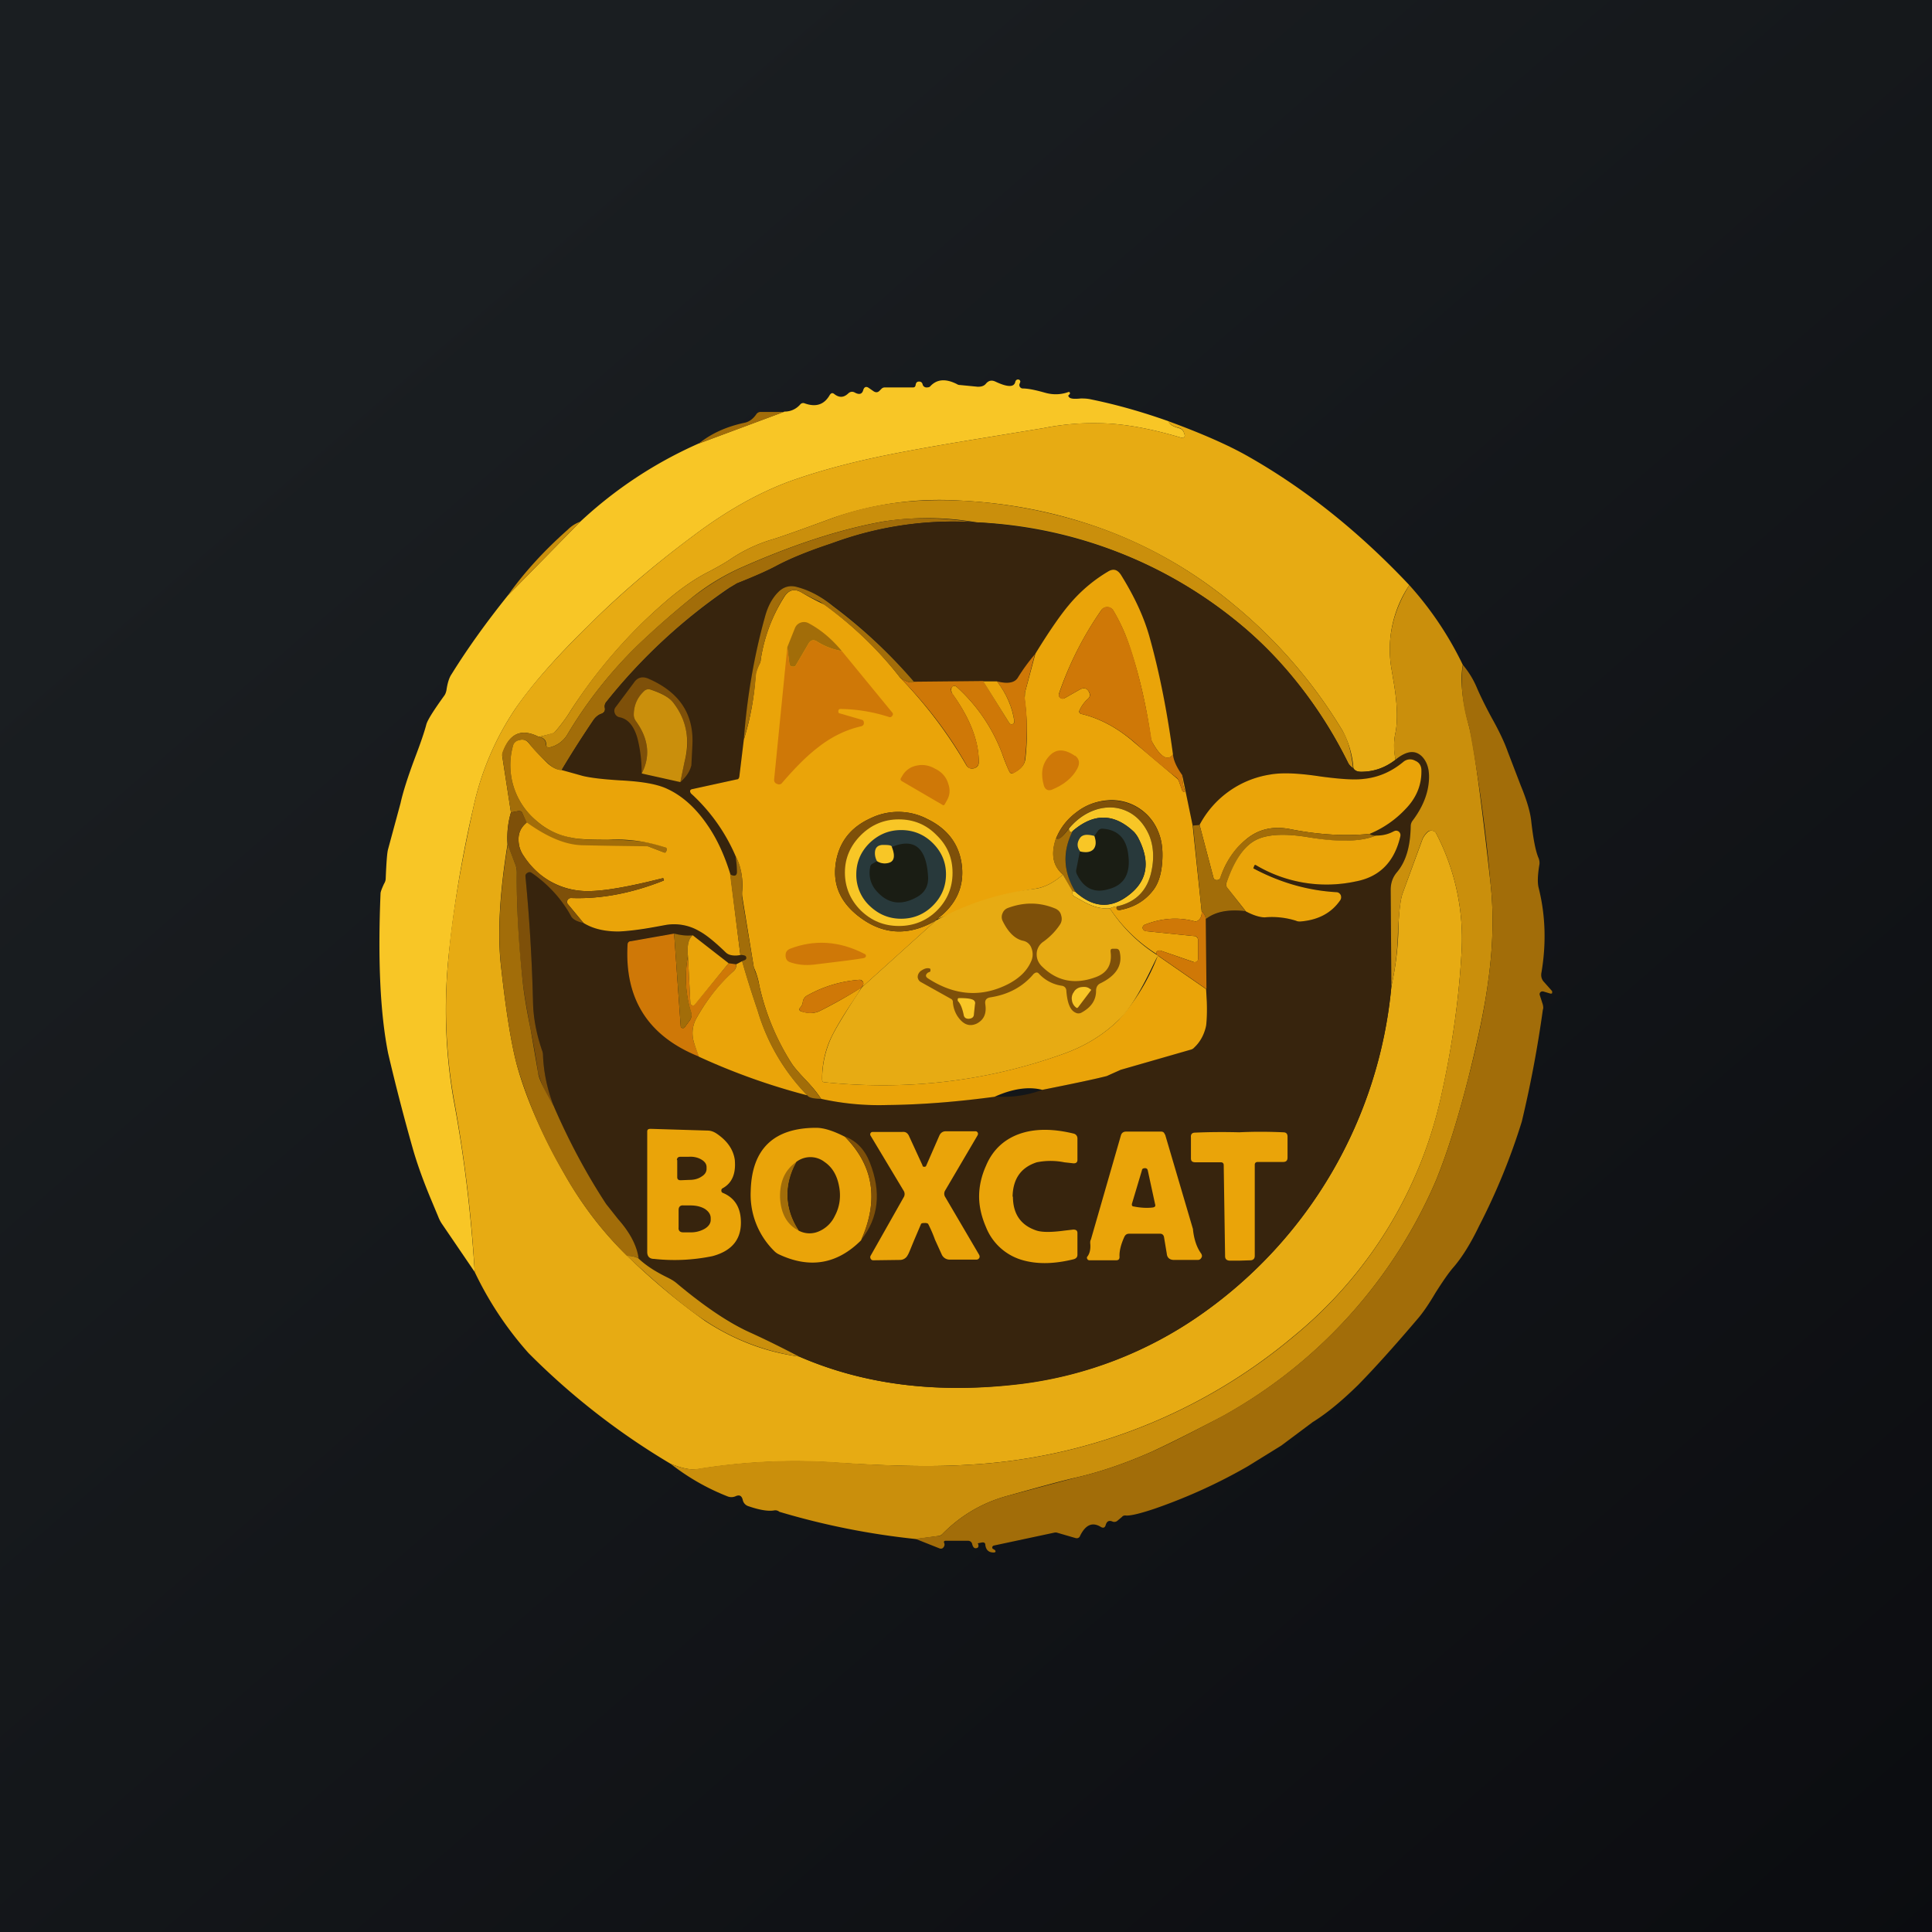 <!-- by TradingView --><svg width="56" height="56" viewBox="0 0 56 56" xmlns="http://www.w3.org/2000/svg"><path fill="url(#a)" d="M0 0h56v56H0z"/><path d="M33.87 12.21c.03.1.13.15.3.2a.2.2 0 0 1 .15.14l.02.06c0 .02 0 .05-.02.06a.07.07 0 0 1-.07.02c-.73-.22-1.38-.35-1.94-.4a7.44 7.44 0 0 0-2.07.12l-1.83.3c-1.23.2-2.17.37-2.8.5-1.07.22-2 .48-2.77.76-.9.34-1.82.86-2.77 1.58-1.1.82-2.1 1.67-2.98 2.55-1 .97-1.7 1.79-2.15 2.44a8.23 8.23 0 0 0-1.22 2.87 34.56 34.56 0 0 0-.72 4.34 15.2 15.2 0 0 0 .15 4.14c.3 1.59.5 3.25.61 4.98l-.96-1.41a1.08 1.08 0 0 1-.1-.2l-.23-.55c-.24-.58-.4-1.05-.5-1.4a61.17 61.17 0 0 1-.72-2.78c-.23-1.16-.3-2.7-.22-4.63 0-.05.04-.15.1-.28.03-.05.05-.1.05-.16.02-.47.04-.75.07-.85l.36-1.33c.07-.32.21-.76.42-1.32.16-.42.27-.74.33-.97.04-.13.21-.4.52-.83.03-.04.05-.1.06-.15.03-.21.08-.37.15-.47.44-.71.98-1.47 1.63-2.28l2.1-2.14c1.02-.95 2.16-1.7 3.42-2.26l2.5-.93c.19 0 .34-.08.45-.2a.11.11 0 0 1 .13-.04c.33.12.57.04.73-.24.04-.06.08-.07.13-.03.14.11.27.11.4-.01.06-.06.13-.07.2-.03.13.07.21.04.24-.07.03-.1.09-.12.17-.06l.13.09c.06.04.12.04.17-.01l.06-.06a.13.13 0 0 1 .1-.04h.81c.05 0 .07-.02.08-.07.01-.07.04-.1.1-.1.05 0 .08.02.1.07.01.06.05.09.1.1.05 0 .1 0 .13-.04.19-.2.44-.22.76-.06.03.02.06.03.1.03l.51.05c.08 0 .15-.01.21-.06l.02-.02c.08-.1.17-.12.28-.07.36.17.55.17.58 0 .01-.03.03-.05.06-.06.04 0 .06 0 .08.04.01.01 0 .04-.01.07a.1.1 0 0 0 0 .1.1.1 0 0 0 .08.05c.17 0 .39.05.64.12.24.07.46.06.67-.01.05-.02.07 0 .06.05l-.03.03c-.02.02-.02.03 0 .05.03.06.15.07.35.05.08 0 .18 0 .31.03.73.15 1.47.36 2.23.63Z" fill="#F8C626"/><path d="m22.75 11.93-2.5.93c.37-.3.82-.5 1.35-.61.12-.03.23-.11.32-.24a.15.15 0 0 1 .13-.07h.7Z" fill="#A26D09"/><path d="M33.87 12.21c.98.36 1.75.7 2.31 1.02 1.64.93 3.2 2.17 4.67 3.73a3.34 3.34 0 0 0-.53 2.35l.07.42c.11.63.13 1.14.06 1.5-.06.27-.05.53 0 .79-.3.23-.62.35-1 .35-.1 0-.18-.03-.22-.1a2.74 2.74 0 0 0-.31-1.08 14.23 14.23 0 0 0-3.18-3.68 12.72 12.72 0 0 0-4.22-2.33c-1.23-.4-2.46-.61-3.69-.67a9.38 9.38 0 0 0-3.68.5c-1 .37-1.6.58-1.78.63-.43.13-.83.32-1.2.57-.13.09-.37.23-.72.41-.39.21-.8.5-1.23.88-1.03.9-1.92 1.93-2.68 3.1-.12.2-.27.4-.44.6a.22.22 0 0 1-.12.07l-.36.09c-.51-.26-.86-.1-1.05.47a.2.2 0 0 0-.01.1l.25 1.62c-.09.3-.12.62-.1.93-.23 1.43-.3 2.62-.18 3.6.14 1.25.29 2.18.45 2.78.25.92.7 1.97 1.36 3.13.5.89 1.1 1.69 1.83 2.4a19.2 19.2 0 0 0 2.27 1.9c.84.55 1.75.9 2.72 1.03 1.91.83 4.07 1.09 6.49.78a11.56 11.56 0 0 0 5.12-1.97 13.07 13.07 0 0 0 5.56-9.54c.11-.5.18-1 .2-1.53.01-.58.06-.97.12-1.15l.58-1.58a.61.61 0 0 1 .14-.2.16.16 0 0 1 .14-.05c.05 0 .1.03.12.08a6.6 6.6 0 0 1 .73 3.5c-.08 1.4-.29 2.8-.6 4.17a12.45 12.45 0 0 1-4.25 6.89 16 16 0 0 1-9.5 3.74c-.92.06-2.22.04-3.87-.07a17.52 17.52 0 0 0-3.95.2c-.17.02-.42-.03-.75-.16a20.7 20.7 0 0 1-4.12-3.21 9.96 9.96 0 0 1-1.56-2.35c-.1-1.73-.31-3.4-.6-4.98a15.2 15.2 0 0 1-.16-4.14c.1-1.17.34-2.61.72-4.34a8.23 8.23 0 0 1 1.22-2.87c.44-.65 1.16-1.47 2.15-2.44.89-.88 1.88-1.73 2.98-2.55.95-.72 1.87-1.24 2.77-1.58.77-.28 1.7-.54 2.77-.76.63-.13 1.57-.3 2.8-.5l1.83-.3c.71-.14 1.4-.18 2.07-.12.56.05 1.21.18 1.94.4.03 0 .05 0 .07-.02a.06.06 0 0 0 .02-.06l-.02-.06a.2.2 0 0 0-.16-.15c-.16-.04-.26-.1-.3-.19Z" fill="#E7AB13"/><path d="M39.23 22.27a.44.44 0 0 1-.15-.15 12.42 12.42 0 0 0-2.96-3.88 12.85 12.85 0 0 0-7.82-3.1 8.37 8.37 0 0 0-2.72-.02c-1.27.23-2.66.69-4.18 1.37-.47.22-.94.5-1.4.88a25.44 25.44 0 0 0-1.5 1.32 12.6 12.6 0 0 0-2.06 2.61.81.81 0 0 1-.49.36c-.07.02-.12 0-.12-.09 0-.12-.08-.19-.2-.21l.35-.1a.22.22 0 0 0 .12-.06c.17-.2.32-.4.44-.6a14.43 14.43 0 0 1 2.68-3.1c.43-.38.84-.67 1.23-.88.35-.18.59-.32.72-.41.37-.25.77-.44 1.2-.57.18-.05.78-.26 1.78-.63 1.07-.4 2.3-.56 3.68-.5 1.23.06 2.46.28 3.69.67 1.52.49 2.93 1.26 4.22 2.33a14.23 14.23 0 0 1 3.18 3.68c.15.25.25.61.3 1.08Z" fill="#CA8F0C"/><path d="M28.3 15.14a10.1 10.1 0 0 0-4.22.62c-.66.22-1.18.43-1.57.64-.26.14-.64.31-1.15.51l-.22.13a16.15 16.15 0 0 0-3.56 3.3.2.2 0 0 0-.05.17c.02.1-.02.15-.1.18a.48.48 0 0 0-.24.2c-.31.46-.62.94-.91 1.43-.12 0-.25-.06-.39-.19-.2-.18-.4-.37-.56-.6a.25.25 0 0 0-.27-.08.25.25 0 0 0-.2.2 2.1 2.1 0 0 0 .7 2.15c.28.25.61.4 1 .48.22.05.58.07 1.06.06.75 0 1.3.07 1.68.23.03 0 .04.03.03.05l-.02.06c0 .03-.03.04-.06.03l-.47-.18a2.95 2.95 0 0 1-3.52-.68l-.12-.28c-.02-.05-.06-.07-.12-.06l-.21.04-.25-1.63a.2.2 0 0 1 0-.1c.2-.56.55-.72 1.06-.46.13.02.2.1.2.21.01.08.06.11.13.09a.81.81 0 0 0 .49-.36 12.61 12.61 0 0 1 2.17-2.72A25.4 25.4 0 0 1 20 17.37c.47-.37.94-.66 1.41-.88 1.52-.68 2.91-1.14 4.18-1.37.8-.14 1.7-.13 2.72.03Z" fill="#A26D09"/><path d="m16.82 15.12-2.1 2.14c.46-.65 1.04-1.29 1.74-1.91a1 1 0 0 1 .36-.23Z" fill="#CA8F0C"/><path d="M28.3 15.14c3.02.19 5.62 1.22 7.82 3.1 1.17 1 2.16 2.3 2.96 3.88.02.05.07.1.15.15.04.07.12.1.23.1.37 0 .7-.12 1-.35.31-.26.57-.29.76-.1.17.19.23.45.2.8-.05.34-.2.7-.47 1.06a.29.29 0 0 0-.06.17c-.01.59-.14 1.03-.4 1.32a.77.77 0 0 0-.18.52l.02 2.8a13.07 13.07 0 0 1-5.56 9.54 11.55 11.55 0 0 1-5.12 1.98c-2.42.3-4.58.04-6.5-.8-.45-.23-.9-.46-1.37-.67a10 10 0 0 1-2.16-1.44 1.26 1.26 0 0 0-.27-.17 3.22 3.22 0 0 1-.85-.56 2.2 2.2 0 0 0-.59-1.14 4.81 4.81 0 0 1-.34-.43 17.57 17.57 0 0 1-1.52-2.84 4.5 4.5 0 0 1-.31-1.47.57.57 0 0 0-.03-.16 4.6 4.6 0 0 1-.26-1.4c-.03-1.19-.1-2.4-.22-3.63a.1.1 0 0 1 .06-.1.1.1 0 0 1 .12 0c.5.34.88.77 1.15 1.27.05.09.17.15.35.18.27.17.6.25 1.03.25a7 7 0 0 0 1.36-.19c.33-.05.65 0 .97.18.19.1.45.31.77.62a.3.3 0 0 0 .13.07c.1.02.2.02.29 0l.13.02c.02.01.04.03.04.06l-.03.06-.09.04-.17.09-.22-.03-1.04-.8c-.17.01-.35 0-.54-.06l-1.25.21c-.06.01-.1.05-.1.1-.09 1.59.6 2.67 2.08 3.26.97.45 2.02.83 3.12 1.12.04.06.18.1.41.1.58.13 1.21.2 1.9.18 1.05-.01 2.1-.1 3.13-.25.49.04.95-.03 1.38-.19.9-.18 1.52-.31 1.87-.4a3.11 3.11 0 0 0 .4-.18l2.05-.6a.2.2 0 0 0 .1-.05c.17-.17.28-.39.33-.63.03-.15.03-.38.02-.7l-.01-.36-.02-2.03c.27-.2.66-.29 1.15-.23.24.13.43.19.56.18.32-.03.62 0 .9.1.05.02.09.02.13.02.51-.04.9-.24 1.16-.62.03-.05.03-.1 0-.15a.14.14 0 0 0-.12-.08 5.76 5.76 0 0 1-2.4-.7l.02-.05c0-.04.03-.05.06-.03a4 4 0 0 0 2.87.47c.7-.13 1.14-.57 1.31-1.3.01-.06 0-.1-.05-.14a.13.13 0 0 0-.15-.01c-.15.08-.32.12-.51.12a.33.33 0 0 1-.18-.05 3 3 0 0 0 1.05-.73c.3-.3.44-.66.44-1.07v-.04a.29.29 0 0 0-.17-.28.3.3 0 0 0-.34.04c-.36.29-.75.45-1.19.5-.26.02-.66 0-1.19-.08a5.12 5.12 0 0 0-1.48-.06 2.8 2.8 0 0 0-2.05 1.46l-.2.02-.3-1.45a1.47 1.47 0 0 1-.27-.6c-.16-1.17-.38-2.3-.67-3.38a6.76 6.76 0 0 0-.84-1.84c-.1-.15-.22-.18-.38-.1-.42.26-.8.58-1.14.99a14.85 14.85 0 0 0-.96 1.4c-.19.22-.35.44-.5.68-.1.16-.3.2-.6.12h-.4l-2.01.01a14.66 14.66 0 0 0-2.34-2.2 2.93 2.93 0 0 0-1.04-.54c-.23-.07-.42-.01-.58.16-.16.18-.29.42-.37.71a17.95 17.95 0 0 0-.6 3.55l-.14 1.07c0 .05-.03.07-.07.08l-1.28.28c-.08.01-.1.06-.05.13a5.26 5.26 0 0 1 1.3 1.81c.03.25.04.41.03.48-.01.1-.08.12-.2.05-.14-.52-.36-1-.65-1.42-.34-.5-.73-.85-1.16-1.05a3.88 3.88 0 0 0-1.36-.25 5.92 5.92 0 0 1-1.71-.3c.3-.5.6-.97.91-1.43.08-.11.16-.18.24-.2.08-.03.12-.09.1-.18a.2.2 0 0 1 .05-.17 16.15 16.15 0 0 1 3.78-3.43c.5-.2.89-.37 1.15-.51.39-.2.9-.42 1.57-.64l.6-.2a10.1 10.1 0 0 1 3.62-.42Z" fill="#37240D"/><path d="M34 21.87c-.15.2-.35.08-.58-.32a.4.4 0 0 1-.06-.15c-.13-.9-.32-1.77-.6-2.6-.13-.42-.3-.78-.49-1.1a.2.2 0 0 0-.17-.1.2.2 0 0 0-.18.09 9.75 9.75 0 0 0-1.22 2.4c-.02.06-.01.1.03.13.04.04.09.04.14.01l.44-.25c.1-.05.18-.04.24.05.06.1.05.18-.03.24a.97.97 0 0 0-.22.3c-.04.07-.01.12.07.13.52.13 1.03.4 1.52.83l1.21 1.02a.2.2 0 0 1 .07.09l.1.28c.01.02.03.03.06.03.02-.01.02-.02.01-.04a1.23 1.23 0 0 1-.07-.43l.3 1.45.26 2.48c.01.12-.02.21-.1.27a.13.13 0 0 1-.12.02c-.46-.12-.93-.09-1.42.1-.05.02-.07.05-.07.1.01.05.04.08.1.09l1.37.14c.1 0 .14.06.14.15v.5a.1.1 0 0 1-.04.09.1.1 0 0 1-.1.01l-.96-.33h-.04c-.07.02-.09.06-.07.1a4.5 4.5 0 0 1-1.35-1.32.63.63 0 0 1 .21-.06c-.03.04-.02.08.02.1l.05.01c.43-.08.76-.28 1-.61.14-.2.22-.47.24-.83.02-.33-.02-.6-.12-.84a1.45 1.45 0 0 0-1.5-.9c-.31.03-.6.14-.85.33-.27.2-.47.44-.6.75-.17.47-.1.82.19 1.07-.26.23-.53.37-.8.41-.67.11-1.17.24-1.5.37l-1.35.51c.55-.41.79-.93.72-1.55-.07-.6-.4-1.06-1-1.35a1.83 1.83 0 0 0-1.65-.02c-.57.26-.9.68-1 1.27-.1.61.1 1.12.62 1.54.71.57 1.47.62 2.28.15l-2.15 1.94c.06-.09.06-.15 0-.2a.1.1 0 0 0-.07-.02c-.53.04-1.04.19-1.52.46a.24.24 0 0 0-.12.18.29.29 0 0 1-.07.16c-.05.05-.04.1.04.12.2.06.37.06.53-.02.4-.2.81-.43 1.2-.68-.06.12-.18.3-.33.52-.28.43-.47.76-.57.98a2.8 2.8 0 0 0-.24 1.17c0 .05.02.08.08.08 2.43.25 4.75-.04 6.96-.84.6-.22 1.12-.54 1.56-.97a6.02 6.02 0 0 0 1.13-1.86l1.4.97.02.37c.01.3 0 .54-.02.69-.05.24-.16.46-.34.63a.2.2 0 0 1-.09.06l-2.05.59-.02.01-.38.17c-.35.09-.97.22-1.87.4-.38-.1-.85-.04-1.38.2-1.04.14-2.08.23-3.13.24a7.7 7.7 0 0 1-1.9-.18c-.13-.2-.28-.37-.43-.53-.21-.22-.36-.39-.44-.52a6.96 6.96 0 0 1-.92-2.23 2.06 2.06 0 0 0-.16-.53l-.33-2.02a.68.68 0 0 1-.01-.17 1.9 1.9 0 0 0-.19-1.04A5.26 5.26 0 0 0 20.03 23c-.05-.07-.03-.12.05-.13l1.28-.28c.04 0 .06-.03.07-.08l.13-1.07c.19-.61.3-1.23.34-1.86 0-.07.04-.18.1-.31.03-.05.05-.1.05-.15.1-.66.33-1.26.67-1.8.13-.22.3-.27.51-.15a6.74 6.74 0 0 0 .68.36c.84.62 1.57 1.32 2.18 2.11.77.8 1.4 1.64 1.92 2.54.05.08.12.11.22.09.1-.03.14-.09.14-.18 0-.62-.26-1.28-.78-2l-.02-.08.01-.08c.04-.06.09-.07.15-.02a4.94 4.94 0 0 1 1.32 1.94 5 5 0 0 0 .21.52c.03.05.07.06.12.03.2-.1.32-.23.34-.4a6.9 6.9 0 0 0-.02-1.73l.01-.2.3-1.12.03-.05c.4-.65.72-1.1.93-1.35.33-.4.72-.73 1.14-.98.16-.1.28-.06.38.09.4.64.68 1.25.84 1.84.3 1.08.51 2.2.67 3.37Z" fill="#EAA409"/><path d="M42.4 19.27c-.08.45-.02 1.04.18 1.78.13.49.34 2 .62 4.52.1.88.08 1.83-.06 2.84-.1.78-.3 1.72-.58 2.84-.3 1.18-.61 2.16-.93 2.95a14.22 14.22 0 0 1-6.21 6.86c-.92.48-1.6.82-2.06 1.03-.75.33-1.48.58-2.18.74-.44.1-1.12.29-2.02.54-.71.2-1.33.57-1.85 1.1a.18.18 0 0 1-.1.05l-.66.09a21.6 21.6 0 0 1-3.96-.79.18.18 0 0 0-.15-.04c-.17.03-.42-.01-.74-.12a.24.24 0 0 1-.17-.18c-.03-.13-.1-.16-.21-.11a.3.3 0 0 1-.24 0 6.54 6.54 0 0 1-1.64-.94c.33.13.58.18.75.15 1.36-.22 2.68-.28 3.95-.2 1.66.12 2.95.14 3.88.08a16 16 0 0 0 9.5-3.74 12.45 12.45 0 0 0 4.24-6.9c.31-1.37.52-2.76.6-4.16a6.6 6.6 0 0 0-.73-3.5.15.15 0 0 0-.12-.08c-.05-.01-.1 0-.14.04a.61.61 0 0 0-.14.2l-.58 1.59c-.06.18-.1.57-.13 1.15a7.86 7.86 0 0 1-.19 1.53l-.02-2.8c0-.2.06-.37.19-.52.25-.3.38-.73.39-1.32 0-.06.02-.12.06-.17.27-.36.42-.72.46-1.07.04-.34-.02-.6-.19-.78-.2-.2-.45-.17-.77.09a1.83 1.83 0 0 1 0-.79c.07-.36.05-.87-.06-1.5l-.07-.42c-.12-.82.06-1.6.53-2.35a9.8 9.8 0 0 1 1.55 2.31Z" fill="#CA8F0C"/><path d="M26.5 19.76c-.09.05-.22.01-.41-.12a10.98 10.98 0 0 0-2.31-2.19 6.76 6.76 0 0 1-.55-.28c-.21-.12-.38-.07-.51.14a4.84 4.84 0 0 0-.67 1.81c0 .05-.02.1-.04.15a.96.96 0 0 0-.1.31 8.63 8.63 0 0 1-.35 1.86c.09-1.2.29-2.4.61-3.55.08-.3.2-.53.37-.71.16-.17.35-.23.58-.16.37.1.71.29 1.03.55a14.66 14.66 0 0 1 2.35 2.2Z" fill="#A26D09"/><path d="M34 21.87c.02.19.12.39.27.6 0 .15.02.3.07.44.01.02 0 .03-.01.04-.03 0-.05 0-.06-.03l-.1-.28a.2.2 0 0 0-.07-.1c-.22-.17-.63-.5-1.2-1.01-.5-.43-1-.7-1.53-.83-.08-.01-.1-.06-.07-.13a.97.97 0 0 1 .22-.3c.08-.06.1-.14.03-.24-.06-.09-.14-.1-.24-.05l-.44.25a.11.11 0 0 1-.14 0c-.04-.04-.05-.08-.03-.13.3-.88.71-1.68 1.22-2.41a.2.2 0 0 1 .18-.1.2.2 0 0 1 .17.1c.2.33.36.7.5 1.1.27.84.46 1.71.6 2.6 0 .06.02.1.05.16.23.4.43.51.58.32Z" fill="#CF7807"/><path d="M24.4 18.87a1.93 1.93 0 0 1-.71-.27c-.1-.07-.19-.05-.25.05l-.37.63c-.02.04-.06.05-.1.04-.05 0-.08-.03-.09-.08l-.06-.48.22-.55a.27.27 0 0 1 .16-.16.28.28 0 0 1 .23.01c.36.19.68.46.97.81Z" fill="#A26D09"/><path d="m24.4 18.87 1.46 1.78c.03.03.03.07 0 .1-.02.03-.05.05-.1.03a4.73 4.73 0 0 0-1.4-.23c-.03 0-.06.02-.06.06 0 .04 0 .06.05.07l.62.18c.05.01.07.04.07.1 0 .04-.02.07-.07.09-.45.1-.88.31-1.28.63-.3.23-.63.56-1.01 1-.04.06-.1.07-.16.04-.06-.02-.09-.07-.08-.14l.38-3.82.06.48c.01.05.04.08.09.08.04.01.08 0 .1-.04l.37-.63c.06-.1.14-.12.25-.05.2.13.43.22.71.27ZM30 18.95l-.29 1.12a.52.52 0 0 0 0 .2c.07.54.07 1.12 0 1.74-.01.16-.12.29-.33.4-.05.02-.09 0-.12-.04-.06-.12-.13-.3-.21-.52a4.94 4.94 0 0 0-1.32-1.94c-.06-.05-.1-.04-.15.02-.01.02-.02.04-.01.08 0 .03 0 .06.02.07.52.73.79 1.4.78 2 0 .1-.05.16-.14.19-.1.02-.17 0-.22-.1-.51-.9-1.15-1.74-1.92-2.53.19.13.32.17.4.12l2.01-.02.75 1.21c.02.04.06.05.1.04.04-.02.06-.05.05-.1-.06-.4-.22-.77-.5-1.14.32.08.52.04.61-.12.15-.24.31-.46.5-.68Z" fill="#CF7807"/><path d="m26.55 44.6.65-.08c.05 0 .09-.02.11-.05.52-.53 1.14-.9 1.85-1.1l2.02-.54c.7-.16 1.43-.41 2.18-.74.46-.2 1.14-.55 2.05-1.03a14.21 14.21 0 0 0 6.22-6.86c.32-.79.63-1.77.93-2.95.29-1.12.48-2.06.58-2.84.14-1.01.16-1.96.06-2.84a46.88 46.88 0 0 0-.62-4.52 4.22 4.22 0 0 1-.18-1.78c.17.2.31.43.41.67.09.21.23.5.43.87.23.41.38.74.46.97l.38.99c.17.41.27.75.3 1 .06.54.13.91.22 1.11.02.06.03.12.02.18-.05.3-.06.53-.02.68.2.8.22 1.62.08 2.45-.02.1 0 .2.08.28l.23.26v.05c0 .02-.02.02-.05.02l-.2-.06c-.04-.01-.07 0-.09.02a.08.08 0 0 0-.02.08l.09.28c.01.05.02.1 0 .15a33.82 33.82 0 0 1-.61 3.24 18.6 18.6 0 0 1-1.24 3.03c-.24.5-.49.9-.73 1.18-.15.17-.32.42-.53.75-.2.34-.38.6-.53.77-.68.8-1.25 1.43-1.71 1.9-.47.46-.9.82-1.32 1.08l-.91.68-.97.6c-.85.49-1.75.9-2.7 1.23-.39.13-.66.2-.82.2-.05-.01-.1 0-.13.04l-.12.1a.14.14 0 0 1-.16.03c-.1-.04-.16 0-.19.1-.02.08-.07.1-.14.06-.24-.15-.44-.07-.6.25-.02.06-.07.09-.14.07l-.55-.16h-.04l-1.78.38c-.02.01-.04.03-.04.05 0 .03.01.04.03.05l.05.03c.03.04.02.07-.04.07-.14 0-.22-.07-.24-.22 0-.06-.04-.08-.1-.07l-.1.02c-.02 0-.02.02 0 .04v.06l-.02.03c-.08.04-.13.01-.16-.1-.01-.06-.06-.1-.12-.1h-.65c-.05 0-.06.03-.04.07.02.05 0 .1-.04.14a.1.1 0 0 1-.1.01l-.68-.27Z" fill="#A26D09"/><path d="m19.72 22.67.12-.58a1.9 1.9 0 0 0-.33-1.73c-.12-.15-.34-.28-.65-.37a.18.18 0 0 0-.19.04c-.2.2-.3.42-.3.69 0 .07.02.13.06.18.37.51.43 1.02.17 1.52 0-.4-.05-.73-.12-1.01-.1-.36-.27-.57-.52-.62a.18.18 0 0 1-.14-.12.17.17 0 0 1 .03-.18l.53-.71c.1-.15.25-.18.41-.11.9.39 1.32 1.02 1.28 1.91l-.03.6c-.04.17-.14.33-.32.49Z" fill="#7E5009"/><path d="M28.9 19.75c.28.37.44.75.5 1.15 0 .04-.01.07-.05.09-.04.01-.08 0-.1-.04l-.75-1.2h.4Z" fill="#EAA409"/><path d="m19.72 22.67-1.12-.25c.26-.5.2-1.01-.17-1.52a.3.3 0 0 1-.06-.18c0-.27.1-.5.3-.69a.18.18 0 0 1 .19-.04c.31.1.53.22.65.37.39.5.5 1.08.33 1.73l-.12.58Z" fill="#CA8F0C"/><path d="m16.28 22.32.61.17c.25.06.61.1 1.1.13.62.03 1.07.11 1.36.25.43.2.82.55 1.16 1.05.29.42.5.9.66 1.42l.29 2.34a.61.61 0 0 1-.29 0 .3.3 0 0 1-.13-.07c-.32-.31-.58-.52-.77-.62a1.44 1.44 0 0 0-.97-.18l-.27.05c-.48.09-.85.13-1.1.14-.41 0-.75-.08-1.02-.25l-.44-.53a.11.11 0 0 1-.02-.13.11.11 0 0 1 .12-.06c.85.03 1.74-.14 2.65-.5.02 0 .03-.02.02-.04 0-.03-.02-.04-.05-.03l-.41.1c-.9.21-1.54.3-1.95.26a2.18 2.18 0 0 1-1.65-1.01.81.81 0 0 1-.15-.49c0-.2.08-.35.24-.48.6.43 1.13.65 1.61.66a145.29 145.29 0 0 0 1.9.03l.47.18c.03.01.05 0 .06-.03l.02-.06c0-.02 0-.04-.03-.05a4.5 4.5 0 0 0-1.68-.23c-.48 0-.84-.01-1.06-.06a2.05 2.05 0 0 1-1-.48 2.1 2.1 0 0 1-.7-2.15c.02-.11.09-.18.2-.2.1-.03.2 0 .27.09.17.22.36.41.56.6.14.12.27.18.39.18Z" fill="#EAA409"/><path d="M31.16 21.9c.13.1.15.23.06.39-.14.26-.39.46-.73.6-.11.04-.19 0-.23-.11-.1-.34-.06-.62.13-.84.2-.24.45-.25.77-.03Z" fill="#CF7807"/><path d="M39.7 24.17c-.7.07-1.47.03-2.32-.14-.48-.09-.9 0-1.26.3a2.4 2.4 0 0 0-.74 1.1c-.02.06-.06.08-.11.08-.06 0-.09-.03-.1-.08l-.4-1.52a2.8 2.8 0 0 1 2.05-1.46c.34-.06.84-.04 1.48.06.53.07.93.1 1.2.07.43-.04.82-.2 1.18-.5a.3.3 0 0 1 .34-.03c.12.05.18.15.18.28v.04c0 .41-.16.77-.45 1.07a3 3 0 0 1-1.05.73Z" fill="#EAA409"/><path d="M26.12 22.62c-.02-.01-.02-.03-.01-.06l.06-.1a.6.6 0 0 1 .41-.27c.19-.04.37 0 .54.1l.04.02c.17.1.28.24.33.42.06.18.04.34-.06.5l-.05.09c-.02.02-.04.03-.06.01l-1.2-.7Z" fill="#CF7807"/><path d="M32.38 26.27c.55-.12.89-.47 1-1.04.08-.38.05-.73-.08-1.04-.13-.3-.32-.5-.58-.65a1.18 1.18 0 0 0-.85-.1c-.33.07-.63.27-.9.58-.19.26-.3.35-.35.26.13-.3.33-.56.6-.75.25-.19.54-.3.85-.32a1.45 1.45 0 0 1 1.5.9c.1.22.14.5.12.83-.02.36-.1.63-.24.83-.24.33-.57.53-1 .61h-.05c-.04-.03-.05-.07-.02-.1Z" fill="#7E5009"/><path d="M32.38 26.27a.63.63 0 0 0-.21.06c-.25.02-.5-.05-.77-.2l-.25-.14c-.05-.02-.08-.08-.07-.17l.09.03c.47.42.93.49 1.4.2.68-.43.82-1.03.4-1.8a.52.52 0 0 0-.1-.13c-.57-.55-1.16-.56-1.78-.03-.01.03-.04.04-.07.02a.06.06 0 0 1-.03-.04l-.01-.05c.26-.31.56-.5.89-.58.3-.07.58-.04.85.1.26.14.45.36.58.65.13.3.16.66.08 1.04-.11.57-.45.92-1 1.04Z" fill="#F8C626"/><path d="M15.27 23.84a.6.6 0 0 0-.24.48c0 .17.04.34.15.49.42.62.98.95 1.65 1.01.4.04 1.06-.05 1.95-.26l.41-.1c.03 0 .04 0 .05.02v.01c0 .02 0 .03-.02.04-.91.36-1.8.53-2.65.5-.06 0-.1.02-.12.06a.11.11 0 0 0 .02.13l.44.53c-.18-.03-.3-.1-.35-.18-.27-.5-.66-.93-1.15-1.27a.1.1 0 0 0-.12 0 .1.1 0 0 0-.06.1c.12 1.23.19 2.44.22 3.64.01.47.1.93.26 1.4.02.05.03.1.03.16.02.48.12.97.31 1.46a3.34 3.34 0 0 1-.45-.95c-.04-.29-.11-.71-.22-1.28-.12-.63-.2-1.1-.23-1.4a26.35 26.35 0 0 1-.17-3.14.54.54 0 0 0-.03-.2l-.23-.6c-.03-.32 0-.63.09-.94l.2-.04c.07-.01.1 0 .13.06l.13.27ZM27.16 26.64a.18.18 0 0 0-.03.04c-.81.47-1.57.42-2.28-.15-.52-.42-.72-.93-.62-1.54.1-.59.43-1.01 1-1.27a1.83 1.83 0 0 1 1.65.02c.6.3.93.74 1 1.35.07.62-.17 1.14-.72 1.55Z" fill="#7E5009"/><path d="M31.17 25.85a1.73 1.73 0 0 1-.08-1.76c.61-.53 1.21-.52 1.79.03l.1.14c.4.76.27 1.36-.41 1.78-.47.3-.93.23-1.4-.19Z" fill="#28393B"/><path d="M27.61 25.3c0 .42-.15.79-.45 1.09-.3.3-.68.45-1.1.45-.44 0-.8-.15-1.11-.45-.3-.3-.46-.67-.46-1.1 0-.42.16-.78.46-1.08.3-.3.67-.46 1.1-.46.43 0 .8.15 1.1.46.31.3.46.66.46 1.09Z" fill="#F8C626"/><path d="m34.77 23.91.4 1.52c.01.05.04.08.1.08.05 0 .09-.02.1-.08.18-.49.43-.86.75-1.1.36-.3.78-.39 1.26-.3.85.17 1.63.21 2.32.14.03.03.1.05.18.05-.45.18-1.1.2-1.94.05-.71-.12-1.23-.09-1.56.09-.33.18-.6.59-.83 1.23-.02.05-.01.1.03.15l.52.67c-.5-.06-.88.02-1.15.23 0-.07-.04-.15-.12-.23l-.25-2.48.2-.02ZM30.98 24.02v.05l.04.04c.03.02.06.01.07-.02-.3.6-.27 1.18.08 1.76a.26.26 0 0 1-.1-.03l-.26-.47c-.3-.25-.36-.6-.2-1.07.06.09.17 0 .37-.26Z" fill="#A26D09"/><path d="M31.3 24.68c.18.04.31.02.4-.06.07-.09.08-.22.02-.39l.1-.14a.15.15 0 0 1 .14-.07c.43.03.68.27.74.73.08.55-.1.9-.56 1.02-.42.13-.73-.02-.93-.44a.21.21 0 0 1-.01-.14l.1-.51Z" fill="#1A1D14"/><path d="M27.42 25.34c0 .36-.13.66-.38.91s-.56.38-.92.38-.66-.13-.92-.38a1.23 1.23 0 0 1-.38-.9c0-.36.13-.66.38-.91.26-.25.56-.38.92-.38s.67.13.92.38.38.55.38.9Z" fill="#28393B"/><path d="m36.1 26.4-.52-.66a.15.15 0 0 1-.03-.15c.22-.64.5-1.05.83-1.23.33-.18.85-.21 1.56-.09.85.14 1.5.13 1.94-.05.2 0 .36-.04.51-.12.06-.03.1-.03.15 0 .05.04.06.09.05.14-.17.74-.6 1.18-1.3 1.31a4 4 0 0 1-2.88-.47c-.03-.02-.05-.01-.06.03l-.02.05v.01c.75.4 1.55.64 2.4.69.06 0 .1.03.13.08.02.05.02.1-.01.15-.26.38-.65.58-1.16.62-.04 0-.08 0-.12-.02a2.3 2.3 0 0 0-.91-.1c-.13 0-.32-.05-.56-.18Z" fill="#EAA409"/><path d="M31.72 24.23c.06.17.05.3-.03.39-.08.08-.2.1-.38.06-.1-.13-.1-.26 0-.4.08-.1.22-.1.41-.05Z" fill="#F8C626"/><path d="M25.42 24.96c.11.07.24.08.37.04.13-.05.15-.2.06-.45.65-.27 1 .02 1.05.85.02.28-.1.48-.32.6-.46.26-.85.2-1.18-.18a.78.78 0 0 1-.18-.67c0-.05.03-.1.08-.12l.12-.07Z" fill="#1A1D14"/><path d="M16.05 32.06c.44 1.02.95 1.97 1.52 2.84l.34.43c.36.4.55.79.6 1.14a.89.89 0 0 0-.34-.07 10.88 10.88 0 0 1-1.83-2.4 13.8 13.8 0 0 1-1.36-3.14c-.16-.6-.31-1.53-.45-2.79-.11-.97-.05-2.16.19-3.59l.23.61c.02.06.03.13.03.2-.01.93.05 1.98.17 3.15.03.3.1.76.23 1.39l.22 1.28c.02.16.17.47.45.95Z" fill="#A26D09"/><path d="M25.85 24.55c.1.25.07.4-.06.45a.41.41 0 0 1-.37-.04.47.47 0 0 1-.06-.23c0-.15.07-.23.22-.24.18 0 .27.01.27.06Z" fill="#F8C626"/><path d="M23.8 31.85c-.23 0-.37-.04-.4-.1a5.92 5.92 0 0 1-1.44-2.46c-.16-.47-.31-.94-.45-1.43l.09-.04a.06.06 0 0 0 .03-.06.06.06 0 0 0-.04-.06.36.36 0 0 0-.13-.02l-.3-2.34c.12.07.19.05.2-.05 0-.07 0-.23-.04-.48.16.28.22.63.19 1.04v.17l.34 2.02.05.15c.04.08.07.2.11.38.17.78.48 1.52.92 2.23.08.13.23.3.44.52.15.16.3.34.43.53Z" fill="#A26D09"/><path d="m30.81 25.35.27.47c0 .1.02.15.07.17l.25.14c.26.15.52.22.77.2a4.5 4.5 0 0 0 1.4 1.37c-.04.05-.08.14-.14.26-.38.8-.71 1.33-1 1.6-.44.43-.96.75-1.56.97-2.2.8-4.53 1.09-6.96.84-.06 0-.08-.03-.08-.08 0-.4.08-.79.24-1.16.1-.23.3-.56.57-.99l.34-.52 2.15-1.94a7.89 7.89 0 0 1 2.89-.92c.26-.04.53-.18.79-.41Z" fill="#E7AB13"/><path d="M32.45 27.57c.1.39-.08.7-.55.93-.09.04-.13.12-.13.22 0 .26-.13.47-.42.63a.18.18 0 0 1-.18 0c-.15-.07-.23-.27-.26-.61 0-.1-.05-.16-.15-.17a1.12 1.12 0 0 1-.64-.34c-.05-.06-.1-.05-.16 0-.32.38-.74.6-1.26.68-.11.02-.16.08-.14.2.04.27-.04.45-.25.56-.22.1-.4.02-.56-.22a.86.86 0 0 1-.13-.4.1.1 0 0 0-.06-.1l-.86-.48a.18.18 0 0 1-.1-.15c0-.07.03-.12.08-.17.1-.07.18-.1.26-.08.02 0 .03.02.03.04 0 .03 0 .05-.02.06l-.05.02c-.08.06-.08.12 0 .17.77.5 1.55.56 2.33.16.32-.17.54-.38.66-.66a.48.48 0 0 0 .01-.37.32.32 0 0 0-.24-.22c-.24-.05-.44-.25-.6-.58a.26.26 0 0 1 0-.22.26.26 0 0 1 .15-.15c.48-.18.94-.17 1.39.02.08.04.14.1.16.2a.3.3 0 0 1-.03.25c-.13.2-.3.37-.48.5a.44.44 0 0 0-.2.33c-.01.14.03.26.13.37.43.44.95.56 1.56.34.35-.12.5-.37.45-.75 0-.06.01-.08.07-.08h.09c.05 0 .08.02.1.07Z" fill="#7E5009"/><path d="m34.95 26.64.02 2.03-1.4-.97c-.03-.01-.04-.03-.05-.05-.02-.04 0-.08.07-.1h.04l.95.33a.1.1 0 0 0 .1-.01.1.1 0 0 0 .05-.1v-.49c0-.1-.04-.15-.14-.15l-1.38-.14c-.05-.01-.08-.04-.09-.09 0-.05.02-.08.07-.1.49-.19.96-.22 1.42-.1.05.02.09 0 .12-.02.08-.06.11-.15.1-.27.08.08.12.16.12.23ZM19.54 27.06l.19 2.68c0 .03.02.05.05.06.03 0 .05 0 .07-.03l.14-.19a.25.25 0 0 0 .04-.23 3.38 3.38 0 0 1-.09-1.64l.07 1.36c0 .03.02.06.05.07.03 0 .06 0 .08-.03l.98-1.19.22.03c0 .08-.02.15-.08.2-.4.37-.76.81-1.06 1.34a.88.88 0 0 0-.12.56c.01.12.08.32.19.58-1.48-.59-2.17-1.67-2.08-3.25 0-.06.04-.1.1-.1l1.25-.22Z" fill="#CF7807"/><path d="M20.08 27.11c-.12.09-.17.29-.14.6-.1.57-.07 1.11.1 1.64.02.08 0 .16-.05.23l-.14.19a.06.06 0 0 1-.07.03c-.03-.01-.05-.03-.05-.06l-.19-2.68c.2.05.37.07.54.05Z" fill="#A26D09"/><path d="m20.08 27.11 1.04.81-.98 1.2a.07.07 0 0 1-.08.02.07.07 0 0 1-.05-.07l-.07-1.36c-.03-.31.02-.51.14-.6Z" fill="#EAA409"/><path d="M25.06 27.65c.03.01.04.03.04.06s-.03.05-.06.06c-.21.04-.7.1-1.45.19-.26.03-.49 0-.69-.07-.09-.03-.13-.1-.13-.2 0-.09.04-.15.13-.19.7-.27 1.43-.23 2.16.15Z" fill="#CF7807"/><path d="M21.51 27.86c.14.49.29.96.45 1.43a5.92 5.92 0 0 0 1.44 2.46 18.9 18.9 0 0 1-3.14-1.12c-.1-.26-.17-.46-.18-.58a.88.88 0 0 1 .12-.56c.3-.53.65-.97 1.06-1.34a.23.23 0 0 0 .08-.2l.17-.09Z" fill="#EAA409"/><path d="M24.98 28.62c-.4.25-.8.47-1.21.68a.67.67 0 0 1-.53.02c-.08-.03-.09-.07-.04-.12a.29.29 0 0 0 .07-.16.24.24 0 0 1 .12-.18c.48-.27.99-.42 1.52-.46a.1.1 0 0 1 .06.02c.07.05.08.11 0 .2Z" fill="#CF7807"/><path d="M31.24 29.2c-.01.02-.02.02-.04.01a.31.31 0 0 1-.13-.22.3.3 0 0 1 .06-.24l.01-.02a.3.3 0 0 1 .22-.12c.1-.01.17 0 .24.06h.01c.02.02.02.03 0 .05l-.37.49ZM27.8 28.93c.18 0 .3.01.38.04.06.02.1.07.08.14l-.03.28c0 .09-.05.13-.15.14-.09 0-.14-.04-.15-.13-.04-.18-.09-.31-.17-.39v-.05c0-.02.02-.03.04-.03Z" fill="#F8C626"/><path d="M24.49 32.95c.83.84.99 1.83.47 3-.7.7-1.5.83-2.4.4a.49.49 0 0 1-.13-.1 2.29 2.29 0 0 1-.67-1.73c.03-1.22.67-1.83 1.9-1.83.22 0 .5.09.83.26ZM21.3 33.64c.03.38-.08.65-.35.8a.07.07 0 0 0-.04.08c0 .03.02.05.05.06.31.13.48.38.51.73.05.57-.22.94-.82 1.1a5.44 5.44 0 0 1-1.69.08c-.13 0-.2-.07-.2-.2V32.8c0-.06.03-.08.1-.08l1.64.05c.1 0 .18.03.26.08.33.22.5.48.54.78ZM29.36 34.68c0 .51.23.84.69.99.16.05.43.05.8 0l.26-.03c.08 0 .12.03.12.1v.63c0 .07-.04.11-.11.13-.57.14-1.06.15-1.5.02a1.61 1.61 0 0 1-1.04-.95c-.13-.3-.2-.6-.2-.89 0-.3.07-.6.2-.89.2-.48.56-.8 1.05-.95.43-.13.93-.12 1.5.02.06.02.1.07.1.14v.62c0 .07-.04.1-.11.1l-.27-.03a2.02 2.02 0 0 0-.8 0c-.46.15-.69.48-.7 1Z" fill="#EAA409"/><path d="M26.8 33.82c.02 0 .04-.01.05-.04l.38-.87c.04-.08.1-.12.19-.12h.86c.02 0 .04.01.06.04.01.02.01.04 0 .07l-.94 1.6a.18.18 0 0 0 0 .2l.98 1.67c.02.04.02.07 0 .1a.09.09 0 0 1-.08.04h-.76a.25.25 0 0 1-.24-.14l-.2-.44a3.7 3.7 0 0 0-.2-.46.17.17 0 0 0-.1-.02c-.04 0-.07 0-.1.02l-.2.47c-.1.24-.16.4-.19.44a.25.25 0 0 1-.23.14l-.76.01a.08.08 0 0 1-.08-.04.09.09 0 0 1 0-.1l.95-1.68a.18.18 0 0 0 0-.2l-.96-1.6a.07.07 0 0 1 0-.06.07.07 0 0 1 .06-.04h.86c.1-.01.15.03.19.1l.4.87c0 .03.02.04.05.04ZM33.77 32.88l.81 2.75v.02c.03.26.1.5.24.69.02.04.03.08 0 .12a.11.11 0 0 1-.1.06h-.69c-.12 0-.2-.06-.21-.18l-.08-.48c-.01-.06-.05-.1-.11-.1h-.9c-.07 0-.11.03-.14.09-.1.22-.15.42-.14.58 0 .07-.03.1-.1.1h-.77a.07.07 0 0 1-.06-.03c-.02-.03-.02-.06 0-.08.06-.08.1-.2.08-.39 0-.03 0-.07.02-.1l.87-3.02c.02-.07.07-.11.15-.11h1.02c.05 0 .09.03.1.08ZM35.92 32.82c.4-.02.82-.02 1.27 0 .09 0 .13.04.13.13v.6c0 .09-.04.13-.13.13h-.73c-.06 0-.09.03-.09.08v2.64c0 .08-.04.12-.11.13l-.32.01h-.31c-.08-.01-.12-.05-.12-.13l-.04-2.64c0-.05-.03-.08-.08-.08h-.73c-.1 0-.14-.03-.14-.12v-.6c-.01-.09.03-.14.12-.14.45-.02.88-.02 1.28-.01Z" fill="#EAA409"/><path d="M24.96 35.94c.52-1.16.36-2.15-.47-3 .33.13.57.37.72.75.34.86.26 1.61-.25 2.25Z" fill="#7E5009"/><path d="M19.62 33.63c0-.06.03-.1.1-.1h.24c.14-.01.27.02.37.08.1.06.15.13.15.22v.05c0 .08-.04.16-.14.22-.1.07-.22.1-.36.1l-.25.01c-.06 0-.1-.02-.1-.09v-.5ZM23.15 35.67a1.82 1.82 0 0 1-.07-1.99.67.67 0 0 1 .82 0c.22.15.36.38.42.7.06.3.02.6-.12.86a.9.9 0 0 1-.46.45.67.67 0 0 1-.59-.02Z" fill="#37240D"/><path d="M23.08 33.68c-.37.69-.34 1.35.07 1.99-.34-.17-.52-.5-.54-.96-.01-.46.14-.8.47-1.03Z" fill="#A26D09"/><path d="m33.27 33.93.21.97c.02.06 0 .09-.07.1-.16.02-.35.01-.55-.03-.04 0-.06-.03-.05-.08l.29-.97c0-.04.04-.06.09-.06.04 0 .07.02.08.07ZM19.67 35.07c0-.09.05-.14.14-.13h.2c.16 0 .3.03.42.1.12.08.17.17.17.27v.05c0 .1-.06.19-.18.26a.8.8 0 0 1-.42.1h-.2c-.09 0-.14-.05-.13-.14v-.5Z" fill="#37240D"/><path d="M18.5 36.47c.23.22.52.4.85.56.1.05.19.1.27.17.81.68 1.53 1.16 2.16 1.44.46.21.92.44 1.38.68a6.6 6.6 0 0 1-2.72-1.04c-.53-.34-1.29-.97-2.27-1.88.13 0 .25.03.33.07Z" fill="#CA8F0C"/><defs><linearGradient id="a" x1="10.42" y1="9.71" x2="68.15" y2="76.02" gradientUnits="userSpaceOnUse"><stop stop-color="#1A1E21"/><stop offset="1" stop-color="#06060A"/></linearGradient></defs></svg>